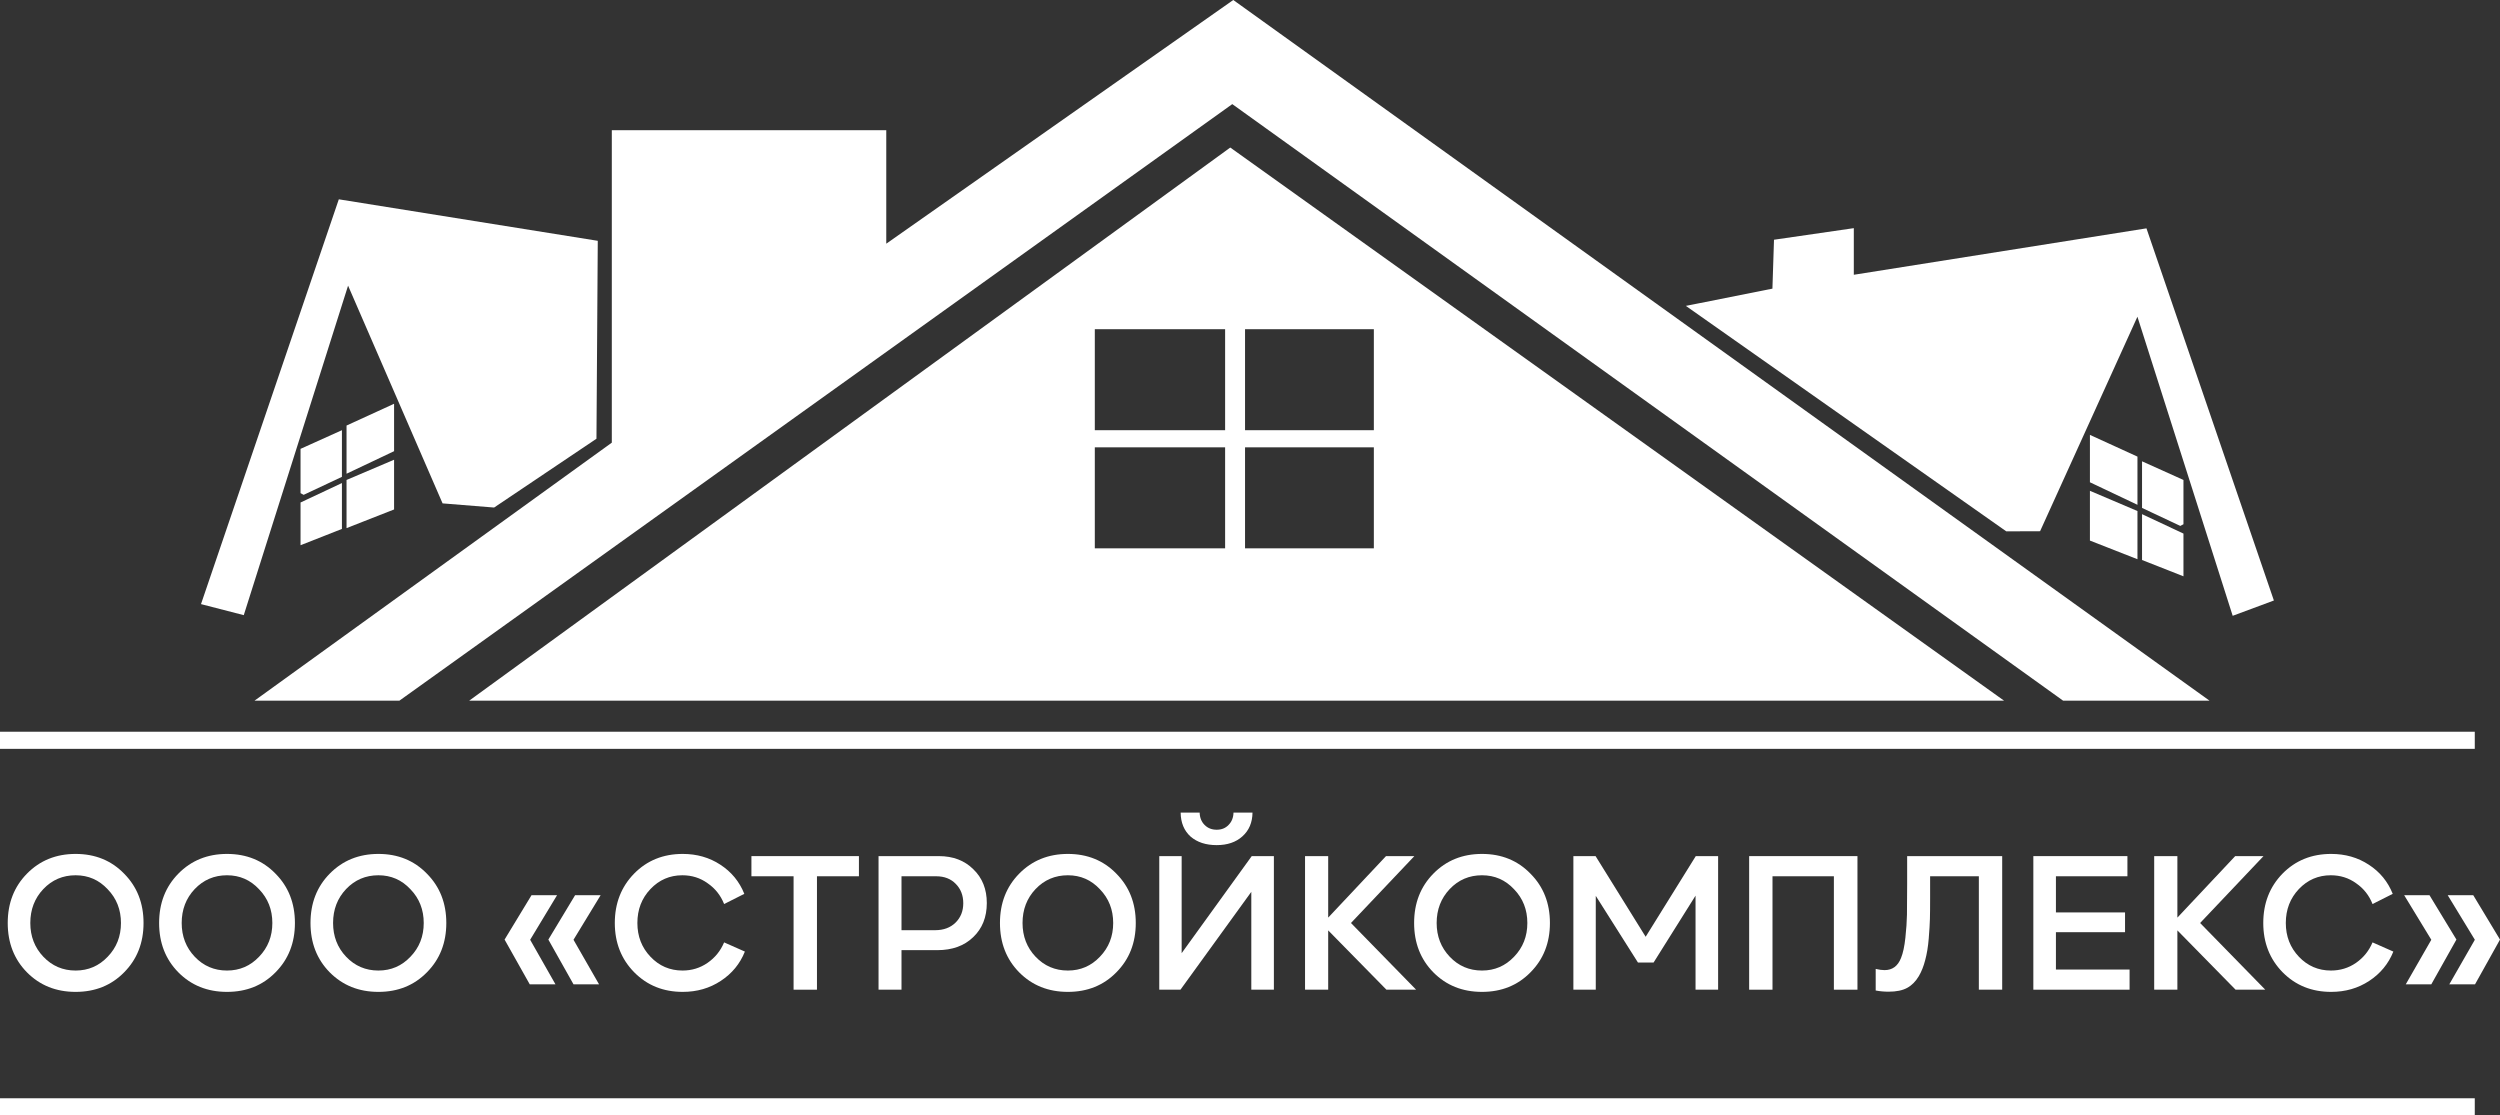 <?xml version="1.0" encoding="UTF-8"?> <svg xmlns="http://www.w3.org/2000/svg" width="65" height="29" viewBox="0 0 65 29" fill="none"><rect x="0" y="0" width="65" height="29" fill="#333333" stroke="none"/><path d="M52.105 18.217H12.199L31.987 3.836L52.105 18.217ZM31.853 8.559H28.465V11.185H31.853V8.559ZM35.72 8.559H32.371V11.185H35.72V8.559ZM31.853 11.63H28.465V14.257H31.853V11.63ZM35.72 11.63H32.371V14.257H35.72V11.63Z" fill="white"></path><path d="M23.043 6.336L32.065 0L57.447 18.217H53.64L32.039 2.707L10.385 18.217H6.618L15.907 11.509V3.386H23.043V6.336Z" fill="white"></path><path d="M48.199 5.932V7.144L55.808 5.937L59.121 15.613L58.05 16.011L55.573 8.235L53.042 13.812L52.163 13.815L43.832 7.953L46.083 7.505L46.124 6.233L48.199 5.932Z" fill="white"></path><path d="M15.542 6.261L15.508 11.407L12.847 13.196L11.507 13.088L9.05 7.427L6.338 15.994L5.226 15.707L8.809 5.182L15.542 6.261Z" fill="white"></path><path d="M64.344 19.025H0V19.47H64.344V19.025Z" fill="white"></path><path d="M64.344 28.555H0V29H64.344V28.555Z" fill="white"></path><path d="M55.574 13.287V14.54L54.338 14.055V12.761L55.574 13.287Z" fill="white"></path><path d="M10.246 11.953V13.246L9.01 13.731V12.479L10.246 11.953Z" fill="white"></path><path d="M10.246 10.498V11.731L9.01 12.317V11.064L10.246 10.498Z" fill="white"></path><path d="M55.574 11.872V13.125L54.338 12.539V11.307L55.574 11.872Z" fill="white"></path><path d="M8.89 11.185V12.398L7.895 12.866L7.814 12.822V11.67L8.89 11.185Z" fill="white"></path><path d="M56.77 12.479V13.63L56.688 13.674L55.693 13.206V11.994L56.77 12.479Z" fill="white"></path><path d="M56.77 14.984L55.693 14.56V13.368L56.77 13.873V14.984Z" fill="white"></path><path d="M8.89 12.559V13.752L7.814 14.176V13.065L8.89 12.559Z" fill="white"></path><path d="M3.228 25.28C2.895 25.62 2.474 25.789 1.966 25.789C1.458 25.789 1.036 25.62 0.7 25.28C0.367 24.941 0.201 24.514 0.201 23.998C0.201 23.482 0.367 23.055 0.7 22.716C1.036 22.373 1.458 22.202 1.966 22.202C2.474 22.202 2.895 22.373 3.228 22.716C3.564 23.055 3.732 23.482 3.732 23.998C3.732 24.514 3.564 24.941 3.228 25.28ZM1.966 25.234C2.296 25.234 2.574 25.114 2.8 24.875C3.03 24.637 3.145 24.344 3.145 23.998C3.145 23.652 3.03 23.359 2.8 23.121C2.574 22.878 2.296 22.757 1.966 22.757C1.633 22.757 1.354 22.877 1.127 23.115C0.901 23.354 0.788 23.648 0.788 23.998C0.788 24.344 0.901 24.637 1.127 24.875C1.354 25.114 1.633 25.234 1.966 25.234Z" fill="white"></path><path d="M7.164 25.28C6.831 25.62 6.41 25.789 5.902 25.789C5.395 25.789 4.972 25.62 4.636 25.28C4.303 24.941 4.137 24.514 4.137 23.998C4.137 23.482 4.303 23.055 4.636 22.716C4.972 22.373 5.395 22.202 5.902 22.202C6.41 22.202 6.831 22.373 7.164 22.716C7.5 23.055 7.668 23.482 7.668 23.998C7.668 24.514 7.5 24.941 7.164 25.28ZM5.902 25.234C6.232 25.234 6.51 25.114 6.736 24.875C6.966 24.637 7.081 24.344 7.081 23.998C7.081 23.652 6.966 23.359 6.736 23.121C6.51 22.878 6.232 22.757 5.902 22.757C5.57 22.757 5.29 22.877 5.063 23.115C4.837 23.354 4.724 23.648 4.724 23.998C4.724 24.344 4.837 24.637 5.063 24.875C5.29 25.114 5.57 25.234 5.902 25.234Z" fill="white"></path><path d="M11.1 25.28C10.767 25.62 10.346 25.789 9.839 25.789C9.331 25.789 8.909 25.62 8.572 25.28C8.239 24.941 8.073 24.514 8.073 23.998C8.073 23.482 8.239 23.055 8.572 22.716C8.909 22.373 9.331 22.202 9.839 22.202C10.346 22.202 10.767 22.373 11.1 22.716C11.436 23.055 11.604 23.482 11.604 23.998C11.604 24.514 11.436 24.941 11.1 25.28ZM9.839 25.234C10.168 25.234 10.446 25.114 10.672 24.875C10.902 24.637 11.017 24.344 11.017 23.998C11.017 23.652 10.902 23.359 10.672 23.121C10.446 22.878 10.168 22.757 9.839 22.757C9.506 22.757 9.226 22.877 8.999 23.115C8.773 23.354 8.66 23.648 8.66 23.998C8.66 24.344 8.773 24.637 8.999 24.875C9.226 25.114 9.506 25.234 9.839 25.234Z" fill="white"></path><path d="M14.442 25.592H13.773L13.119 24.429L13.819 23.276H14.483L13.784 24.434L14.442 25.592ZM15.575 25.592H14.911L14.257 24.429L14.952 23.276H15.616L14.911 24.434L15.575 25.592Z" fill="white"></path><path d="M17.751 25.789C17.246 25.789 16.826 25.62 16.49 25.28C16.153 24.938 15.985 24.51 15.985 23.998C15.985 23.486 16.152 23.058 16.485 22.716C16.821 22.373 17.243 22.202 17.751 22.202C18.118 22.202 18.444 22.295 18.729 22.482C19.017 22.669 19.225 22.922 19.352 23.24L18.827 23.505C18.738 23.28 18.595 23.1 18.399 22.965C18.207 22.826 17.988 22.757 17.741 22.757C17.415 22.757 17.138 22.877 16.912 23.115C16.685 23.354 16.572 23.648 16.572 23.998C16.572 24.344 16.685 24.637 16.912 24.875C17.138 25.114 17.416 25.234 17.746 25.234C17.986 25.234 18.202 25.168 18.394 25.036C18.59 24.901 18.734 24.723 18.827 24.502L19.367 24.741C19.24 25.059 19.031 25.313 18.739 25.504C18.451 25.694 18.122 25.789 17.751 25.789Z" fill="white"></path><path d="M20.633 25.732V22.783H19.537V22.259H22.332V22.783H21.241V25.732H20.633Z" fill="white"></path><path d="M24.412 22.259C24.779 22.259 25.078 22.373 25.307 22.601C25.541 22.826 25.657 23.119 25.657 23.479C25.657 23.846 25.539 24.142 25.302 24.367C25.069 24.592 24.758 24.704 24.371 24.704H23.439V25.732H22.842V22.259H24.412ZM23.439 24.185H24.314C24.534 24.185 24.71 24.119 24.844 23.988C24.978 23.856 25.045 23.688 25.045 23.484C25.045 23.28 24.98 23.112 24.849 22.98C24.722 22.849 24.552 22.783 24.34 22.783H23.439V24.185Z" fill="white"></path><path d="M29.026 25.28C28.693 25.62 28.272 25.789 27.765 25.789C27.257 25.789 26.834 25.62 26.498 25.28C26.165 24.941 25.999 24.514 25.999 23.998C25.999 23.482 26.165 23.055 26.498 22.716C26.834 22.373 27.257 22.202 27.765 22.202C28.272 22.202 28.693 22.373 29.026 22.716C29.362 23.055 29.53 23.482 29.53 23.998C29.53 24.514 29.362 24.941 29.026 25.28ZM27.765 25.234C28.094 25.234 28.372 25.114 28.598 24.875C28.828 24.637 28.943 24.344 28.943 23.998C28.943 23.652 28.828 23.359 28.598 23.121C28.372 22.878 28.094 22.757 27.765 22.757C27.432 22.757 27.152 22.877 26.925 23.115C26.699 23.354 26.586 23.648 26.586 23.998C26.586 24.344 26.699 24.637 26.925 24.875C27.152 25.114 27.432 25.234 27.765 25.234Z" fill="white"></path><path d="M31.634 21.973C31.352 21.973 31.126 21.899 30.954 21.75C30.786 21.598 30.7 21.39 30.697 21.127H31.191C31.194 21.258 31.237 21.366 31.32 21.449C31.402 21.532 31.507 21.573 31.634 21.573C31.761 21.573 31.863 21.532 31.942 21.449C32.025 21.366 32.068 21.258 32.071 21.127H32.565C32.562 21.387 32.474 21.592 32.303 21.745C32.135 21.897 31.912 21.973 31.634 21.973ZM30.723 24.782L32.545 22.259H33.121V25.732H32.534V23.188L30.692 25.732H30.141V22.259H30.723V24.782Z" fill="white"></path><path d="M35.125 23.998L36.819 25.732H36.047L34.533 24.19V25.732H33.931V22.259H34.533V23.858L36.036 22.259H36.773L35.125 23.998Z" fill="white"></path><path d="M39.793 25.28C39.46 25.62 39.04 25.789 38.532 25.789C38.024 25.789 37.602 25.62 37.266 25.28C36.933 24.941 36.767 24.514 36.767 23.998C36.767 23.482 36.933 23.055 37.266 22.716C37.602 22.373 38.024 22.202 38.532 22.202C39.04 22.202 39.46 22.373 39.793 22.716C40.13 23.055 40.298 23.482 40.298 23.998C40.298 24.514 40.13 24.941 39.793 25.28ZM38.532 25.234C38.862 25.234 39.139 25.114 39.366 24.875C39.596 24.637 39.711 24.344 39.711 23.998C39.711 23.652 39.596 23.359 39.366 23.121C39.139 22.878 38.862 22.757 38.532 22.757C38.199 22.757 37.92 22.877 37.693 23.115C37.467 23.354 37.353 23.648 37.353 23.998C37.353 24.344 37.467 24.637 37.693 24.875C37.92 25.114 38.199 25.234 38.532 25.234Z" fill="white"></path><path d="M42.787 24.356L44.09 22.259H44.671V25.732H44.084V23.287L42.993 25.026H42.587L41.49 23.292V25.732H40.908V22.259H41.485L42.787 24.356Z" fill="white"></path><path d="M46.085 25.732H45.478V22.259H48.294V25.732H47.681V22.783H46.085V25.732Z" fill="white"></path><path d="M49.102 25.784C48.989 25.784 48.878 25.774 48.768 25.753V25.192C48.857 25.213 48.934 25.223 48.999 25.223C49.202 25.223 49.344 25.118 49.427 24.907C49.478 24.782 49.516 24.607 49.54 24.382C49.564 24.157 49.578 23.956 49.581 23.78C49.584 23.6 49.586 23.334 49.586 22.98V22.259H52.057V25.732H51.45V22.783H50.183V23.349C50.183 23.574 50.182 23.754 50.178 23.889C50.175 24.02 50.164 24.192 50.147 24.403C50.13 24.614 50.099 24.801 50.055 24.964C50.014 25.123 49.959 25.261 49.89 25.379C49.808 25.517 49.706 25.62 49.586 25.685C49.466 25.751 49.305 25.784 49.102 25.784Z" fill="white"></path><path d="M53.454 24.237V25.208H55.369V25.732H52.867V22.259H55.313V22.783H53.454V23.723H55.251V24.237H53.454Z" fill="white"></path><path d="M57.203 23.998L58.897 25.732H58.125L56.612 24.19V25.732H56.009V22.259H56.612V23.858L58.115 22.259H58.851L57.203 23.998Z" fill="white"></path><path d="M60.61 25.789C60.106 25.789 59.685 25.62 59.349 25.28C59.013 24.938 58.845 24.51 58.845 23.998C58.845 23.486 59.011 23.058 59.344 22.716C59.68 22.373 60.102 22.202 60.61 22.202C60.977 22.202 61.303 22.295 61.588 22.482C61.877 22.669 62.084 22.922 62.211 23.24L61.686 23.505C61.597 23.28 61.455 23.1 61.259 22.965C61.067 22.826 60.847 22.757 60.6 22.757C60.274 22.757 59.998 22.877 59.771 23.115C59.545 23.354 59.431 23.648 59.431 23.998C59.431 24.344 59.545 24.637 59.771 24.875C59.998 25.114 60.276 25.234 60.605 25.234C60.845 25.234 61.062 25.168 61.254 25.036C61.449 24.901 61.593 24.723 61.686 24.502L62.227 24.741C62.1 25.059 61.89 25.313 61.599 25.504C61.31 25.694 60.981 25.789 60.61 25.789Z" fill="white"></path><path d="M63.867 24.429L63.214 25.592H62.55L63.214 24.434L62.509 23.276H63.167L63.867 24.429ZM65 24.429L64.351 25.592H63.682L64.346 24.434L63.641 23.276H64.305L65 24.429Z" fill="white"></path></svg> 